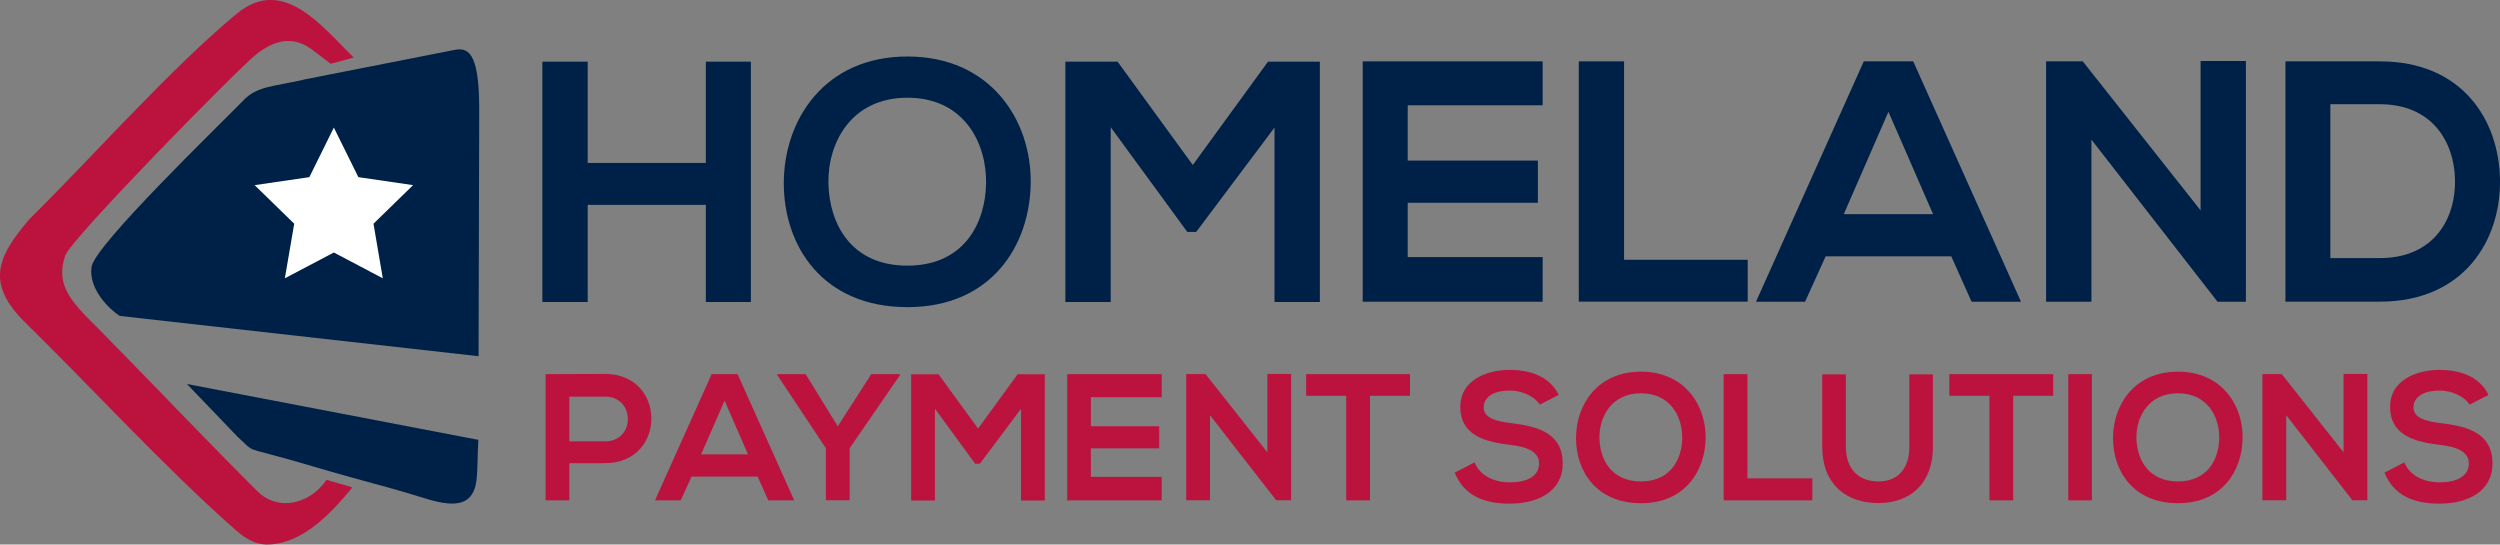 <svg xmlns="http://www.w3.org/2000/svg" id="uuid-259465f4-b007-4b2c-ae37-f94943ffdeb8" data-name="Layer 2" viewBox="0 0 350 76.23"><rect x="0" y="0" width="350" height="76.23" fill="#808080" stroke="none"/><defs><style>      .uuid-66534179-d3e3-4658-a141-56b9f244e55d, .uuid-f755d860-1eb8-4448-bae9-dadca0a39d66, .uuid-80817e9a-0313-498a-a72e-e1b027228939, .uuid-c6764a66-decf-4b2c-8007-4922619cba02, .uuid-65bd8e48-c0b8-42e7-9d9d-a0626ebeb1eb {        stroke-width: 0px;      }      .uuid-66534179-d3e3-4658-a141-56b9f244e55d, .uuid-c6764a66-decf-4b2c-8007-4922619cba02 {        fill: #002147;      }      .uuid-f755d860-1eb8-4448-bae9-dadca0a39d66, .uuid-80817e9a-0313-498a-a72e-e1b027228939 {        fill: #bb133e;      }      .uuid-80817e9a-0313-498a-a72e-e1b027228939, .uuid-c6764a66-decf-4b2c-8007-4922619cba02, .uuid-65bd8e48-c0b8-42e7-9d9d-a0626ebeb1eb {        fill-rule: evenodd;      }      .uuid-65bd8e48-c0b8-42e7-9d9d-a0626ebeb1eb {        fill: #fff;      }    </style></defs><g id="uuid-832c2127-8cee-44e2-b244-eebe9306eff3" data-name="HPS Logo"><g><g><path class="uuid-66534179-d3e3-4658-a141-56b9f244e55d" d="M98.82,42.28v-13.6h-16.54v13.6h-6.35V8.63h6.35v14.18h16.54v-14.18h6.3v33.65h-6.3Z"></path><path class="uuid-66534179-d3e3-4658-a141-56b9f244e55d" d="M144.3,25.6c-.1,8.7-5.43,17.4-17.26,17.4s-17.31-8.51-17.31-17.35,5.67-17.74,17.31-17.74,17.35,8.89,17.26,17.69ZM115.98,25.75c.14,5.53,3.12,11.44,11.06,11.44s10.91-5.96,11.01-11.49c.1-5.67-3.08-12.02-11.01-12.02s-11.2,6.39-11.06,12.07Z"></path><path class="uuid-66534179-d3e3-4658-a141-56b9f244e55d" d="M178.43,17.86l-10.96,14.61h-1.25l-10.72-14.66v24.47h-6.35V8.63h7.31l10.53,14.47,10.53-14.47h7.26v33.65h-6.35v-24.42Z"></path><path class="uuid-66534179-d3e3-4658-a141-56b9f244e55d" d="M215.97,42.24h-25.19V8.59h25.19v6.15h-18.89v7.74h18.22v5.91h-18.22v7.6h18.89v6.25Z"></path><path class="uuid-66534179-d3e3-4658-a141-56b9f244e55d" d="M227.37,8.59v27.78h17.31v5.86h-23.65V8.59h6.35Z"></path><path class="uuid-66534179-d3e3-4658-a141-56b9f244e55d" d="M273.18,35.89h-17.59l-2.88,6.35h-6.87l15.09-33.65h6.92l15.09,33.65h-6.92l-2.84-6.35ZM264.38,15.65l-6.25,14.33h12.5l-6.25-14.33Z"></path><path class="uuid-66534179-d3e3-4658-a141-56b9f244e55d" d="M308.08,8.54h6.35v33.7h-3.94v.05l-17.69-22.74v22.69h-6.35V8.59h5.14l16.49,20.86V8.54Z"></path><path class="uuid-66534179-d3e3-4658-a141-56b9f244e55d" d="M350,25.12c.14,8.51-5.05,17.11-16.82,17.11h-13.22V8.59h13.22c11.54,0,16.68,8.22,16.82,16.54ZM326.25,36.13h6.92c7.64,0,10.67-5.58,10.53-11.06-.14-5.24-3.22-10.48-10.53-10.48h-6.92v21.54Z"></path></g><g><path class="uuid-f755d860-1eb8-4448-bae9-dadca0a39d66" d="M84.71,64.85h-5v5.2h-3.33v-17.67c2.78,0,5.55-.03,8.33-.03,8.63,0,8.66,12.49,0,12.49ZM79.71,61.79h5c4.27,0,4.24-6.26,0-6.26h-5v6.26Z"></path><path class="uuid-f755d860-1eb8-4448-bae9-dadca0a39d66" d="M106.06,66.72h-9.24l-1.51,3.33h-3.61l7.93-17.67h3.63l7.93,17.67h-3.63l-1.49-3.33ZM101.44,56.09l-3.28,7.52h6.56l-3.28-7.52Z"></path><path class="uuid-f755d860-1eb8-4448-bae9-dadca0a39d66" d="M117.29,59.67l4.69-7.29h4.01v.15l-7.04,10.22v7.29h-3.33v-7.29l-6.79-10.22v-.15h3.96l4.49,7.29Z"></path><path class="uuid-f755d860-1eb8-4448-bae9-dadca0a39d66" d="M142.93,57.25l-5.75,7.67h-.66l-5.63-7.7v12.85h-3.33v-17.67h3.84l5.53,7.6,5.53-7.6h3.81v17.67h-3.33v-12.82Z"></path><path class="uuid-f755d860-1eb8-4448-bae9-dadca0a39d66" d="M162.64,70.05h-13.23v-17.67h13.23v3.23h-9.92v4.06h9.57v3.1h-9.57v3.99h9.92v3.28Z"></path><path class="uuid-f755d860-1eb8-4448-bae9-dadca0a39d66" d="M177.43,52.35h3.33v17.69h-2.07v.03l-9.29-11.94v11.91h-3.33v-17.67h2.7l8.66,10.95v-10.98Z"></path><path class="uuid-f755d860-1eb8-4448-bae9-dadca0a39d66" d="M188.46,55.41h-5.6v-3.03h14.54v3.03h-5.6v14.64h-3.33v-14.64Z"></path><path class="uuid-f755d860-1eb8-4448-bae9-dadca0a39d66" d="M215.57,56.65c-.61-1.01-2.27-1.97-4.19-1.97-2.47,0-3.66,1.03-3.66,2.35,0,1.54,1.82,1.97,3.94,2.22,3.68.45,7.12,1.41,7.12,5.63,0,3.94-3.48,5.63-7.42,5.63-3.61,0-6.39-1.11-7.7-4.34l2.78-1.44c.78,1.94,2.83,2.8,4.97,2.8s4.06-.73,4.06-2.65c0-1.67-1.74-2.35-4.09-2.6-3.61-.43-6.94-1.39-6.94-5.35,0-3.63,3.58-5.12,6.84-5.15,2.75,0,5.6.78,6.94,3.51l-2.65,1.36Z"></path><path class="uuid-f755d860-1eb8-4448-bae9-dadca0a39d66" d="M238.79,61.31c-.05,4.57-2.85,9.14-9.06,9.14s-9.09-4.47-9.09-9.11,2.98-9.31,9.09-9.31,9.11,4.67,9.06,9.29ZM223.92,61.39c.08,2.9,1.64,6.01,5.81,6.01s5.73-3.13,5.78-6.03c.05-2.98-1.62-6.31-5.78-6.31s-5.88,3.36-5.81,6.33Z"></path><path class="uuid-f755d860-1eb8-4448-bae9-dadca0a39d66" d="M244.64,52.38v14.59h9.09v3.08h-12.42v-17.67h3.33Z"></path><path class="uuid-f755d860-1eb8-4448-bae9-dadca0a39d66" d="M270.61,52.41v10.12c0,5.22-3.21,7.9-7.65,7.9s-7.85-2.57-7.85-7.9v-10.12h3.31v10.12c0,3.18,1.82,4.87,4.57,4.87s4.32-1.84,4.32-4.87v-10.12h3.31Z"></path><path class="uuid-f755d860-1eb8-4448-bae9-dadca0a39d66" d="M278.51,55.41h-5.6v-3.03h14.54v3.03h-5.6v14.64h-3.33v-14.64Z"></path><path class="uuid-f755d860-1eb8-4448-bae9-dadca0a39d66" d="M289.56,70.05v-17.67h3.31v17.67h-3.31Z"></path><path class="uuid-f755d860-1eb8-4448-bae9-dadca0a39d66" d="M313.97,61.31c-.05,4.57-2.85,9.14-9.06,9.14s-9.09-4.47-9.09-9.11,2.98-9.31,9.09-9.31,9.11,4.67,9.06,9.29ZM299.1,61.39c.08,2.9,1.64,6.01,5.81,6.01s5.73-3.13,5.78-6.03c.05-2.98-1.62-6.31-5.78-6.31s-5.88,3.36-5.81,6.33Z"></path><path class="uuid-f755d860-1eb8-4448-bae9-dadca0a39d66" d="M328.1,52.35h3.33v17.69h-2.07v.03l-9.29-11.94v11.91h-3.33v-17.67h2.7l8.66,10.95v-10.98Z"></path><path class="uuid-f755d860-1eb8-4448-bae9-dadca0a39d66" d="M345.74,56.65c-.61-1.01-2.27-1.97-4.19-1.97-2.47,0-3.66,1.03-3.66,2.35,0,1.54,1.82,1.97,3.94,2.22,3.68.45,7.12,1.41,7.12,5.63,0,3.94-3.48,5.63-7.42,5.63-3.61,0-6.39-1.11-7.7-4.34l2.78-1.44c.78,1.94,2.83,2.8,4.97,2.8s4.06-.73,4.06-2.65c0-1.67-1.74-2.35-4.09-2.6-3.61-.43-6.94-1.39-6.94-5.35,0-3.63,3.58-5.12,6.84-5.15,2.75,0,5.6.78,6.94,3.51l-2.65,1.36Z"></path></g><path class="uuid-80817e9a-0313-498a-a72e-e1b027228939" d="M4.15,30.65c-4.2,4.9-6.28,8.67-1.04,14.08,9.55,9.36,19.88,20.65,29.73,29.34,1.79,1.58,3.15,2.26,4.94,2.15,4.8-.28,8.62-4.43,11.52-7.94-.07-.05-.17-.11-.22-.13l-3.37-.97c-2.38,3.48-6.84,4.43-9.69,1.58-7-6.97-13.7-14.05-20.61-21.08-4.2-4.43-8.02-6.93-6.26-11.93.84-2.37,24.35-26.31,26.77-28.18,2.23-1.73,4.83-2.71,7.6-.75l2.78,2.11,3.22-.87c-4.36-4.25-9.83-11.54-16.35-6.16C24.02,9.44,12.93,21.98,4.15,30.65Z"></path><path class="uuid-c6764a66-decf-4b2c-8007-4922619cba02" d="M42.48,11.17c-4.27.95-6.59.91-8.45,2.93-3.5,3.59-20.74,20.21-21.21,23.24-.48,3.14,2.55,6.01,3.94,6.89l50.24,5.64.09-34.68c0-8.24-1.73-8.54-3.54-8.19l-21.07,4.15Z"></path><path class="uuid-c6764a66-decf-4b2c-8007-4922619cba02" d="M66.7,67.25c.21-1.77.12-3.15.27-5.67l-40.8-7.82,7.11,7.41c2.14,1.93,1.16,1.54,4.76,2.5,1.87.5,3.73,1.01,5.65,1.59,3.7,1.1,7.52,2.14,11.3,3.17,1.46.4,2.68.79,3.74,1.11,3.39,1.05,7.42,2.22,7.97-2.28Z"></path><polygon class="uuid-65bd8e48-c0b8-42e7-9d9d-a0626ebeb1eb" points="46.74 17.86 50.17 24.8 57.83 25.92 52.29 31.32 53.59 38.96 46.74 35.35 39.88 38.96 41.19 31.32 35.65 25.92 43.31 24.8 46.74 17.86"></polygon></g></g></svg>